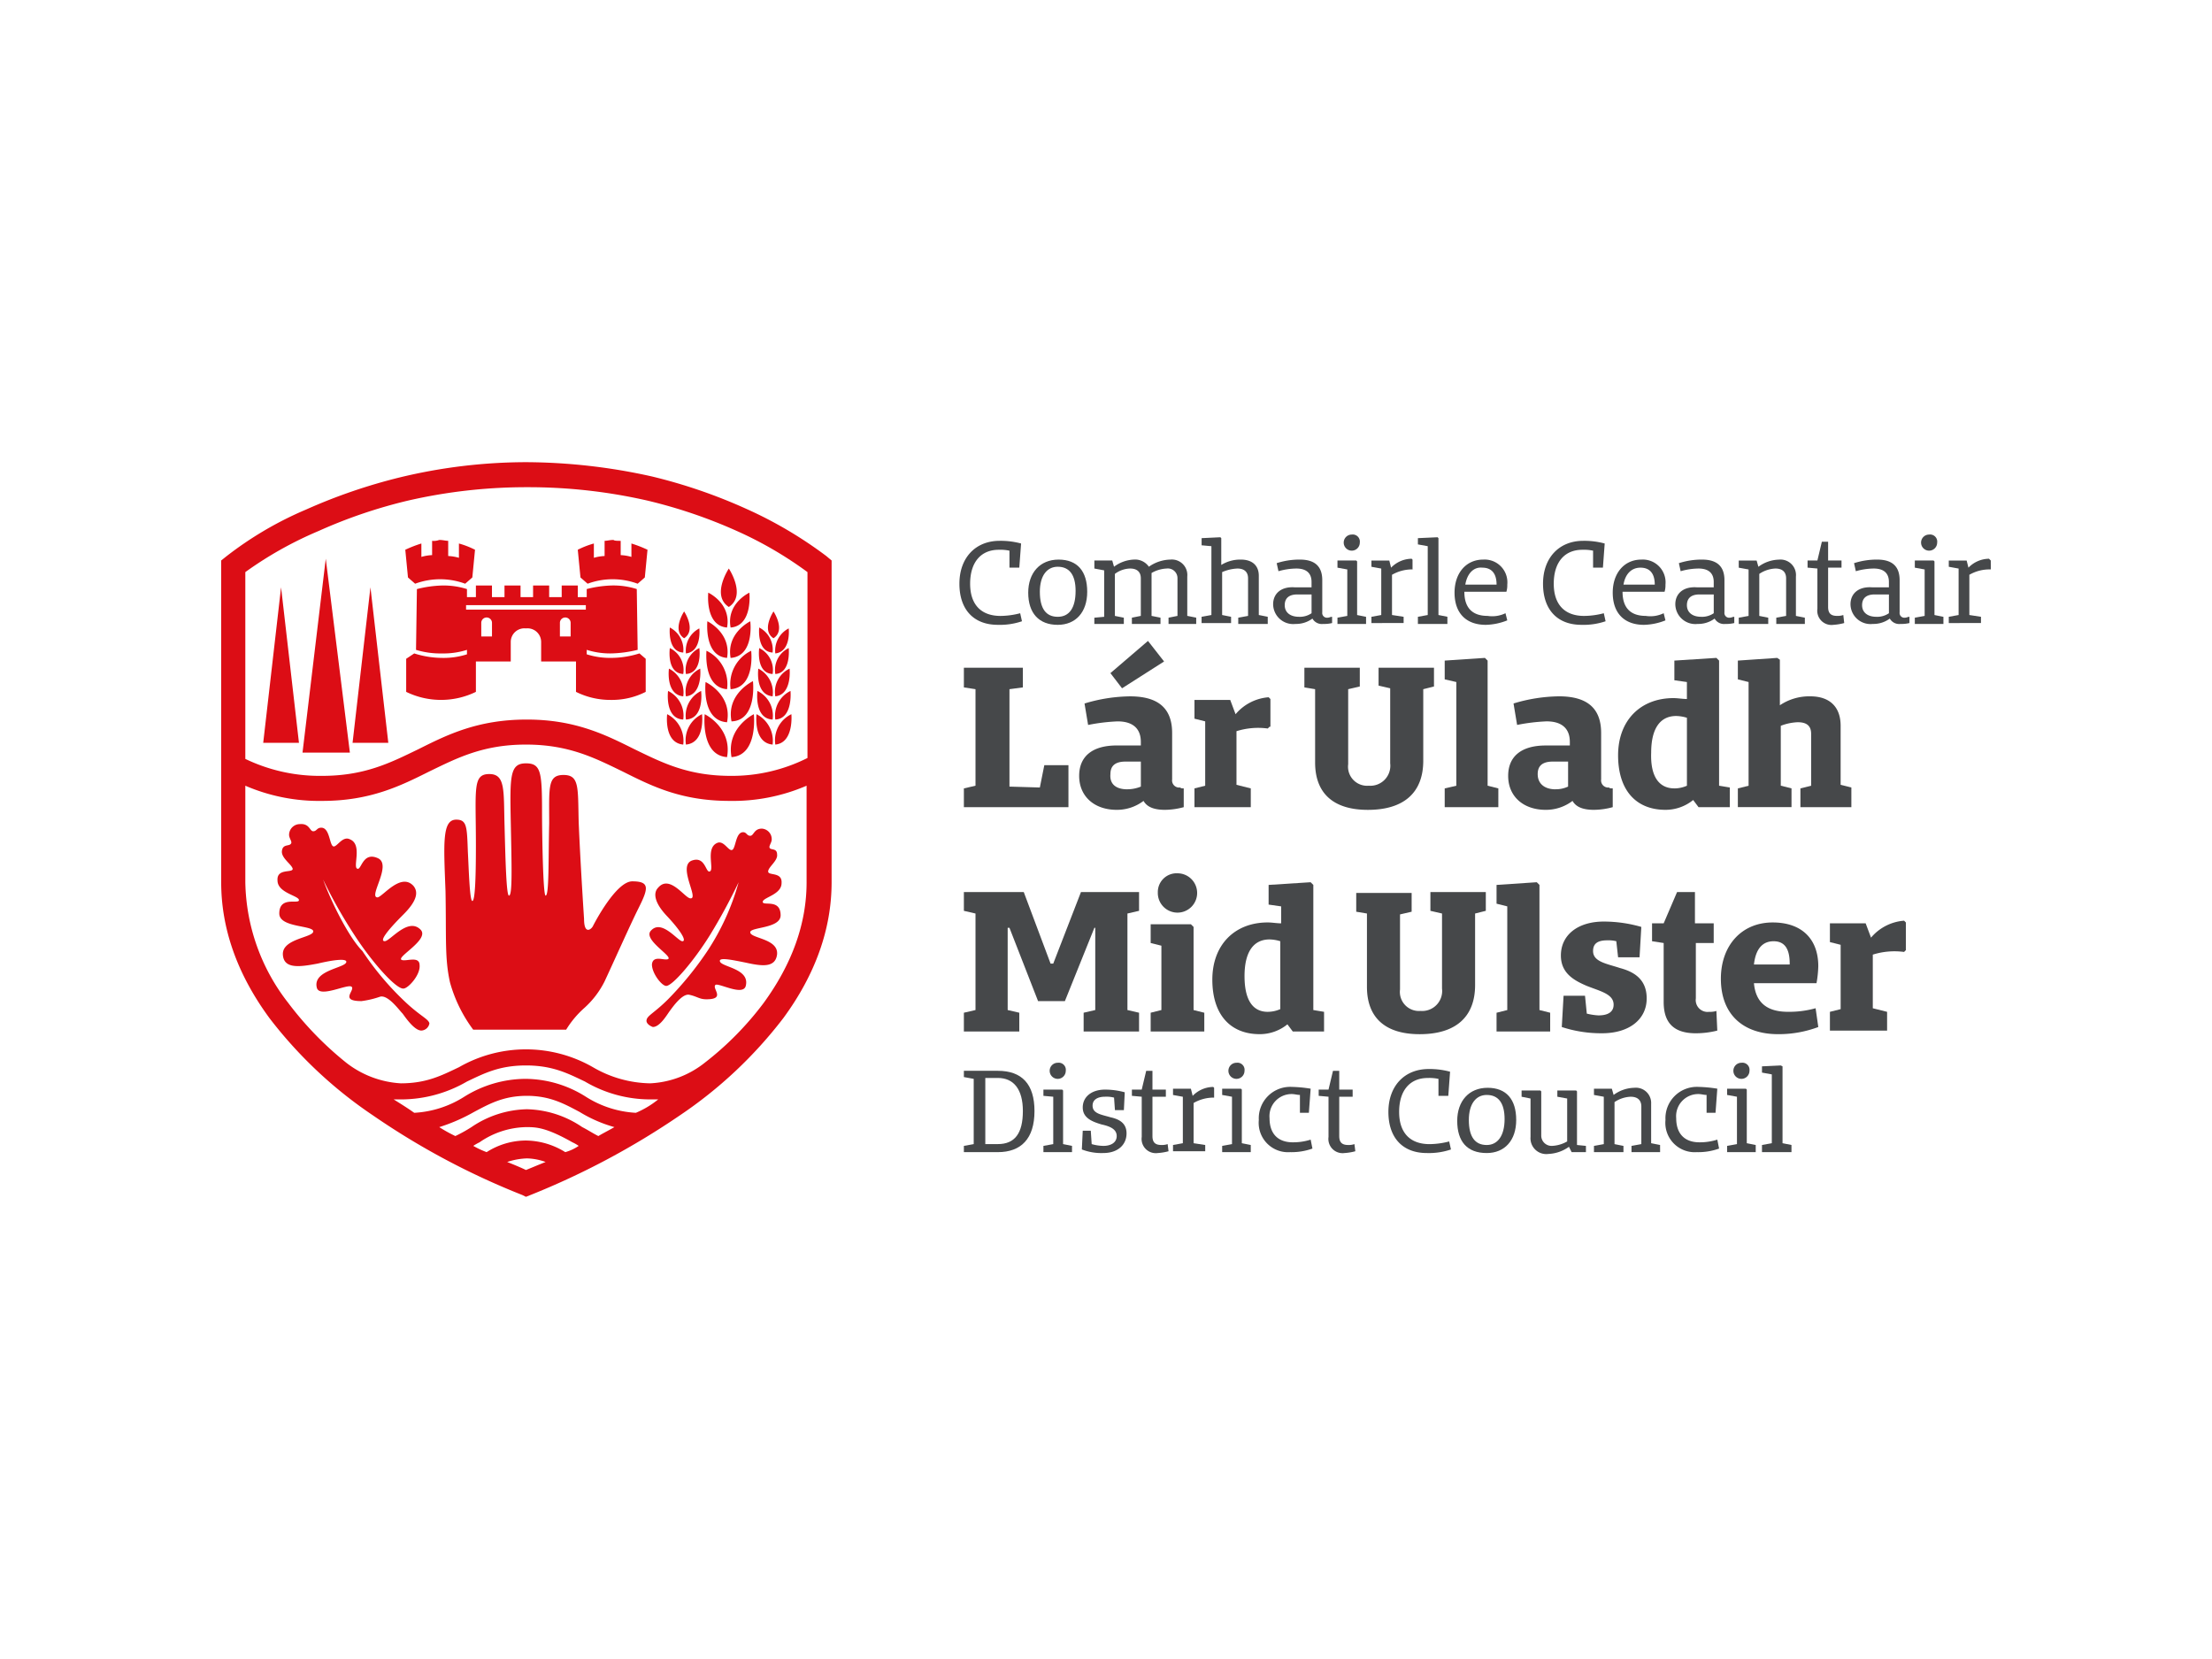 <?xml version="1.0" encoding="UTF-8" standalone="no"?>
<svg
   width="300"
   height="225"
   viewBox="0 0 300 225"
   version="1.1"
   id="svg50"
   sodipodi:docname="Mid Ulster council.svg"
   inkscape:version="1.4 (86a8ad7, 2024-10-11)"
   xmlns:inkscape="http://www.inkscape.org/namespaces/inkscape"
   xmlns:sodipodi="http://sodipodi.sourceforge.net/DTD/sodipodi-0.dtd"
   xmlns="http://www.w3.org/2000/svg"
   xmlns:svg="http://www.w3.org/2000/svg">
  <sodipodi:namedview
     id="namedview50"
     pagecolor="#ffffff"
     bordercolor="#000000"
     borderopacity="0.25"
     inkscape:showpageshadow="2"
     inkscape:pageopacity="0.0"
     inkscape:pagecheckerboard="0"
     inkscape:deskcolor="#d1d1d1"
     inkscape:zoom="1.8666667"
     inkscape:cx="-3.2142857"
     inkscape:cy="150.26786"
     inkscape:window-width="1920"
     inkscape:window-height="1009"
     inkscape:window-x="1912"
     inkscape:window-y="-8"
     inkscape:window-maximized="1"
     inkscape:current-layer="svg50" />
  <defs
     id="defs1">
    <style
       id="style1">.a{fill:#dc0d15;}.b{fill:#46484a;}</style>
  </defs>
  <rect
     style="fill:#ffffff;fill-opacity:1;stroke-width:2.063;stroke-linecap:square;stroke-miterlimit:8.2"
     id="rect1"
     width="300"
     height="225"
     x="0"
     y="0" />
  <g
     id="g51"
     transform="translate(29.998,62.682)">
    <path
       class="a"
       d="M 79.394,56.97 V 43.879 A 25.25,25.25 0 0 1 68.97,45.94 c -6.667,0 -10.667,-2.061 -14.545,-4 -3.758,-1.819 -7.273,-3.64 -13.092,-3.64 -5.819,0 -9.333,1.821 -13.091,3.64 -3.879,1.939 -8,4 -14.545,4 A 25.25,25.25 0 0 1 3.273,43.879 V 56.97 a 27.288,27.288 0 0 0 5.818,16.364 45.384,45.384 0 0 0 7.879,8.121 13.256,13.256 0 0 0 7.394,2.788 c 3.515,0 5.576,-1.091 7.879,-2.182 a 18.258,18.258 0 0 1 18.182,0 15.863,15.863 0 0 0 7.758,2.182 12.875,12.875 0 0 0 7.394,-2.788 42.311,42.311 0 0 0 8,-8.121 q 5.818,-8 5.818,-16.364 M 59.273,86.424 H 58.182 A 17.456,17.456 0 0 1 49.333,84 c -2.3,-1.091 -4.364,-2.182 -8,-2.182 -3.636,0 -5.7,1.091 -8,2.182 a 17.83,17.83 0 0 1 -8.848,2.424 h -1.091 c 0.97,0.606 1.939,1.212 2.788,1.818 a 14.061,14.061 0 0 0 6.788,-2.182 15.807,15.807 0 0 1 8.242,-2.424 15.454,15.454 0 0 1 8.242,2.424 14.061,14.061 0 0 0 6.788,2.182 12.575,12.575 0 0 0 3.03,-1.818 m -5.939,3.758 a 18.6,18.6 0 0 1 -4.727,-2.061 c -2.061,-1.091 -4,-2.182 -7.152,-2.182 -3.152,0 -5.091,1.091 -7.152,2.182 a 24.158,24.158 0 0 1 -4.727,2.061 19.611,19.611 0 0 0 2.182,1.212 19.61,19.61 0 0 0 2.182,-1.212 13.837,13.837 0 0 1 7.515,-2.424 13.837,13.837 0 0 1 7.515,2.424 c 0.727,0.364 1.455,0.848 2.182,1.212 0.606,-0.364 1.333,-0.727 2.182,-1.212 m -4.848,2.545 a 5.27,5.27 0 0 0 -0.848,-0.485 c -3.636,-2.061 -4.97,-2.061 -6.3,-2.061 a 11.484,11.484 0 0 0 -6.3,2.061 6.952,6.952 0 0 0 -0.848,0.485 A 12.231,12.231 0 0 0 36,93.576 9.921,9.921 0 0 1 41.333,92 a 10.263,10.263 0 0 1 5.333,1.576 6.14,6.14 0 0 0 1.818,-0.848 M 44,94.909 a 7.923,7.923 0 0 0 -2.545,-0.485 9.455,9.455 0 0 0 -2.667,0.485 Q 40.606,95.636 41.333,96 C 41.939,95.758 42.788,95.394 44,94.909 m -40.727,-80 v 25.334 a 23.272,23.272 0 0 0 10.424,2.3 c 5.818,0 9.333,-1.818 13.091,-3.636 3.879,-1.939 8,-4 14.667,-4 6.545,0 10.667,2.061 14.545,4 3.758,1.818 7.273,3.636 13.091,3.636 A 22.8,22.8 0 0 0 79.515,40.119 V 14.909 A 51.679,51.679 0 0 0 69.939,9.333 67.967,67.967 0 0 0 57.818,5.212 72.528,72.528 0 0 0 41.576,3.394 71.741,71.741 0 0 0 25.333,5.212 67.967,67.967 0 0 0 13.212,9.333 50.64,50.64 0 0 0 3.273,14.909 M 82.788,13.333 V 56.97 c 0,6.3 -2.182,12.485 -6.545,18.424 A 59.379,59.379 0 0 1 62.182,88.606 105.229,105.229 0 0 1 41.939,99.394 l -0.606,0.242 -0.485,-0.242 A 101.242,101.242 0 0 1 20.606,88.606 59.379,59.379 0 0 1 6.545,75.394 C 2.182,69.455 0,63.273 0,56.97 V 13.333 L 0.606,12.848 A 48.2,48.2 0 0 1 11.515,6.424 75.023,75.023 0 0 1 24.242,2.061 73.275,73.275 0 0 1 41.333,0 79.414,79.414 0 0 1 58.424,1.939 71.54,71.54 0 0 1 71.152,6.3 56.554,56.554 0 0 1 82.061,12.724 Z M 77.333,34.182 A 3.91,3.91 0 0 0 75.152,38.3 c 2.545,-0.242 2.182,-4.121 2.182,-4.121 m -0.121,-3.152 a 3.725,3.725 0 0 0 -2.061,3.879 c 2.424,-0.121 2.061,-3.879 2.061,-3.879 M 77.091,28 a 3.485,3.485 0 0 0 -1.939,3.758 C 77.452,31.516 77.091,28 77.091,28 M 76.97,25.212 a 3.3,3.3 0 0 0 -1.818,3.515 c 2.182,-0.121 1.818,-3.515 1.818,-3.515 m 0,-2.667 a 3.386,3.386 0 0 0 -1.818,3.394 c 2.182,-0.242 1.818,-3.394 1.818,-3.394 M 74.788,38.3 a 4.054,4.054 0 0 0 -2.182,-4.121 c 0,0 -0.485,3.879 2.182,4.121 m 0,-3.394 a 3.725,3.725 0 0 0 -2.061,-3.879 c 0,0 -0.485,3.758 2.061,3.879 m 0,-3.152 A 3.622,3.622 0 0 0 72.848,28 c 0,0 -0.485,3.515 1.939,3.758 m 0,-3.03 a 3.3,3.3 0 0 0 -1.818,-3.515 c 0,0 -0.485,3.394 1.818,3.515 m 0,-2.909 a 3.386,3.386 0 0 0 -1.818,-3.394 c 0,0 -0.364,3.273 1.818,3.394 m 0.121,-1.939 c 1.7,-1.091 0,-3.636 0,-3.636 0,0 -1.7,2.545 0,3.636 m -9.7,10.3 A 3.91,3.91 0 0 0 63.03,38.3 c 2.667,-0.242 2.182,-4.121 2.182,-4.121 m -0.121,-3.152 a 3.725,3.725 0 0 0 -2.061,3.879 c 2.545,-0.121 2.061,-3.879 2.061,-3.879 M 64.97,28 a 3.485,3.485 0 0 0 -1.939,3.758 C 65.333,31.515 64.97,28 64.97,28 m -0.121,-2.788 a 3.3,3.3 0 0 0 -1.818,3.515 c 2.3,-0.121 1.818,-3.515 1.818,-3.515 m 0,-2.667 a 3.386,3.386 0 0 0 -1.818,3.394 c 2.182,-0.242 1.818,-3.394 1.818,-3.394 M 62.667,38.3 a 4.054,4.054 0 0 0 -2.182,-4.121 c 0,0 -0.485,3.882 2.182,4.121 m 0,-3.394 a 3.725,3.725 0 0 0 -2.061,-3.879 c 0,0 -0.485,3.758 2.061,3.879 m 0,-3.152 A 3.622,3.622 0 0 0 60.727,28 c 0,0 -0.485,3.515 1.939,3.758 m 0,-3.03 a 3.3,3.3 0 0 0 -1.818,-3.515 c 0,0 -0.485,3.394 1.818,3.515 m 0,-2.909 a 3.386,3.386 0 0 0 -1.818,-3.394 c 0,0 -0.364,3.273 1.818,3.394 m 0.121,-1.939 c 1.7,-1.091 0,-3.636 0,-3.636 0,0 -1.7,2.545 0,3.636 m 9.455,10.3 c 0,0 -3.757,1.82 -3.03,5.82 3.636,-0.242 3.03,-5.818 3.03,-5.818 M 72.121,29.7 c 0,0 -3.636,1.7 -2.909,5.455 3.515,-0.121 2.909,-5.455 2.909,-5.455 m -0.242,-4.121 a 5.009,5.009 0 0 0 -2.788,5.212 c 3.394,-0.242 2.788,-5.212 2.788,-5.212 m -0.121,-4 c 0,0 -3.273,1.576 -2.667,4.97 3.273,-0.242 2.667,-4.97 2.667,-4.97 M 71.636,17.7 c 0,0 -3.152,1.455 -2.545,4.727 3.03,-0.242 2.545,-4.727 2.545,-4.727 M 68.606,40 c 0.727,-4 -3.03,-5.818 -3.03,-5.818 0,0 -0.606,5.576 3.03,5.818 m 0,-4.727 c 0.727,-3.758 -2.909,-5.455 -2.909,-5.455 0,0 -0.606,5.212 2.909,5.455 m 0,-4.485 a 5.009,5.009 0 0 0 -2.788,-5.212 c 0,0 -0.485,4.97 2.788,5.212 m 0,-4.242 c 0.606,-3.394 -2.667,-4.97 -2.667,-4.97 0,0 -0.485,4.727 2.667,4.97 m 0,-4.121 c 0.606,-3.273 -2.545,-4.727 -2.545,-4.727 0,0 -0.485,4.485 2.545,4.727 m 0.242,-2.788 c 2.424,-1.576 0,-5.212 0,-5.212 0,0 -2.424,3.636 0,5.212 M 65.939,66.3 a 45.015,45.015 0 0 1 -5.333,6.545 c -1.818,1.818 -2.788,2.182 -2.909,2.788 -0.121,0.485 0.485,0.848 0.848,0.97 0.97,0 1.939,-1.7 2.3,-2.182 0.361,-0.482 1.7,-2.424 2.667,-2.182 1.091,0.242 1.333,0.606 2.3,0.606 2.667,0 0.727,-1.455 1.212,-1.939 0.364,-0.364 3.758,1.576 4.121,0.121 0.606,-2.424 -3.515,-2.545 -3.515,-3.394 0,-0.485 1.7,-0.121 3.515,0.242 2.182,0.485 4,0.727 4.242,-1.091 0.242,-2.182 -3.636,-2.182 -3.636,-3.03 0,-0.727 4.121,-0.485 4.121,-2.3 0,-2.3 -2.424,-1.212 -2.424,-1.818 0,-0.606 2.552,-0.969 2.552,-2.545 0.121,-1.576 -1.818,-0.97 -1.818,-1.576 0,-0.606 1.333,-1.455 1.212,-2.3 0,-0.848 -0.727,-0.606 -0.97,-0.848 -0.243,-0.242 0.242,-0.727 0.242,-1.212 A 1.429,1.429 0 0 0 73.333,49.7 c -1.091,0 -1.091,0.97 -1.576,0.97 -0.485,0 -0.485,-0.485 -0.97,-0.485 -1.091,0 -0.97,2.424 -1.576,2.424 -0.485,0 -1.091,-1.333 -1.939,-0.97 -1.7,0.727 -0.242,3.879 -1.091,3.879 -0.485,0 -0.606,-2.182 -2.424,-1.455 -1.818,0.848 1.091,5.212 -0.121,5.091 -0.727,0 -2.788,-3.273 -4.364,-1.455 -0.727,0.727 -0.485,2.061 1.091,3.758 2.061,2.182 2.788,3.515 2.182,3.515 -0.606,0 -2.788,-3.03 -4.242,-1.455 -1.212,1.212 3.03,3.515 2.3,3.879 -0.485,0.242 -2.061,-0.606 -2.182,0.727 0,1.212 1.333,2.909 1.939,2.909 0.848,0 3.758,-3.394 5.939,-6.909 A 78.019,78.019 0 0 0 70.178,56.971 32.827,32.827 0 0 1 65.939,66.3 M 13.818,56.6 a 65.816,65.816 0 0 0 4.242,7.515 c 2.424,3.758 5.7,7.394 6.667,7.273 0.606,0 2.3,-1.818 2.182,-3.152 0,-1.333 -1.818,-0.485 -2.424,-0.727 -0.848,-0.364 3.879,-2.788 2.545,-4.121 -1.7,-1.7 -4.121,1.576 -4.848,1.576 -0.727,0 0.242,-1.333 2.545,-3.636 1.818,-1.818 2.061,-3.03 1.333,-3.879 -1.7,-1.818 -4.121,1.455 -4.848,1.576 -1.333,0 2.061,-4.485 0,-5.333 -1.939,-0.848 -2.182,1.455 -2.667,1.455 -0.848,0 0.727,-3.273 -1.091,-4 -0.97,-0.485 -1.7,0.97 -2.182,0.97 -0.606,0 -0.485,-2.545 -1.7,-2.545 -0.606,0 -0.606,0.485 -1.091,0.485 -0.485,0 -0.485,-1.091 -1.818,-0.97 a 1.467,1.467 0 0 0 -1.455,1.455 c 0,0.485 0.485,0.97 0.242,1.212 -0.242,0.364 -1.091,0 -1.212,0.97 -0.121,0.97 1.338,1.822 1.462,2.428 0,0.606 -2.182,-0.121 -2.061,1.576 0,1.7 2.909,2.061 2.909,2.667 0,0.606 -2.667,-0.606 -2.667,1.818 0,1.939 4.606,1.576 4.606,2.424 0,0.848 -4.242,0.97 -4.121,3.152 0.121,1.939 2.182,1.7 4.727,1.212 2.061,-0.485 3.879,-0.727 3.879,-0.242 0,0.848 -4.606,1.091 -4,3.515 0.364,1.455 4.242,-0.606 4.727,-0.121 0.485,0.485 -1.699,1.938 1.331,1.938 a 12.647,12.647 0 0 0 2.545,-0.606 c 1.091,-0.242 2.545,1.818 3.03,2.3 0.364,0.485 1.576,2.3 2.545,2.3 a 1.165,1.165 0 0 0 1.091,-0.97 C 28.12,75.509 27.029,75.145 24.968,73.206 A 39.1,39.1 0 0 1 19.152,66.3 C 17.334,64.482 14.91,59.633 13.819,56.6 M 33.212,20 V 19.394 H 49.455 V 20 Z m 14.182,3.636 h -1.455 v -1.818 a 0.728,0.728 0 1 1 1.455,0 z m -10.667,0 h -1.454 v -1.818 a 0.728,0.728 0 1 1 1.455,0 z m 20,2.3 a 12.834,12.834 0 0 1 -3.758,0.606 10.458,10.458 0 0 1 -3.394,-0.485 v -0.606 a 10.457,10.457 0 0 0 3.394,0.485 16.392,16.392 0 0 0 3.515,-0.485 l -0.121,-8.242 a 10.458,10.458 0 0 0 -3.394,-0.485 15.28,15.28 0 0 0 -3.394,0.485 V 18.3 H 48.364 V 16.727 H 46.182 V 18.3 h -1.7 V 16.727 H 42.3 V 18.3 H 40.6 V 16.727 H 38.424 V 18.3 h -1.7 V 16.727 H 34.545 V 18.3 h -1.212 v -1.088 a 10.458,10.458 0 0 0 -3.394,-0.485 15.28,15.28 0 0 0 -3.394,0.485 l -0.121,8.242 a 11.207,11.207 0 0 0 3.515,0.485 10.457,10.457 0 0 0 3.394,-0.485 v 0.606 a 10.458,10.458 0 0 1 -3.394,0.485 12.834,12.834 0 0 1 -3.758,-0.606 l -1.091,0.727 v 4.485 a 10.788,10.788 0 0 0 9.455,0 V 27.03 h 4.727 v -2.666 a 1.849,1.849 0 0 1 2.061,-1.818 1.849,1.849 0 0 1 2.061,1.818 v 2.666 h 4.727 v 4.121 a 10.422,10.422 0 0 0 4.727,1.091 10.066,10.066 0 0 0 4.727,-1.091 V 26.667 Z M 54.182,10.667 v 1.939 a 6.084,6.084 0 0 1 1.455,0.242 V 11.03 a 16.188,16.188 0 0 1 2.182,0.848 l -0.364,3.758 -0.97,0.848 a 9.806,9.806 0 0 0 -6.788,0 l -0.97,-0.848 -0.364,-3.758 a 11.666,11.666 0 0 1 2.182,-0.848 v 1.94 A 6.084,6.084 0 0 1 52,12.727 v -2.06 c 0.364,0 0.727,-0.121 1.212,-0.121 0.121,0.121 0.485,0.121 0.97,0.121 m -25.576,0 v 1.939 a 6.084,6.084 0 0 0 -1.455,0.242 V 11.03 a 16.188,16.188 0 0 0 -2.182,0.848 l 0.364,3.758 0.97,0.848 a 9.806,9.806 0 0 1 6.788,0 l 0.97,-0.848 0.364,-3.758 A 11.666,11.666 0 0 0 32.243,11.03 v 1.94 a 6.084,6.084 0 0 0 -1.455,-0.242 v -2.061 c -0.364,0 -0.727,-0.121 -1.212,-0.121 a 2.084,2.084 0 0 1 -0.97,0.121 m -14.424,2.424 -3.152,26.3 h 6.424 z m 6.061,3.879 -2.425,21.091 h 4.848 z M 8.122,16.97 5.7,38.061 h 4.848 z m 42.3,45.94 c 0.242,-0.485 3.152,-6.061 5.333,-6.061 2.424,0 2.182,0.97 0.848,3.636 -1.091,2.182 -3.03,6.545 -4.606,9.939 a 12.171,12.171 0 0 1 -2.788,3.636 12.939,12.939 0 0 0 -2.424,2.909 H 34.182 A 19.309,19.309 0 0 1 31.03,70.545 c -0.727,-3.273 -0.485,-5.939 -0.606,-12.364 -0.242,-6.424 -0.485,-9.7 1.455,-9.7 1.455,0 1.455,0.97 1.576,4.364 0.121,2.182 0.242,6.667 0.606,6.667 0.364,0 0.485,-3.03 0.485,-7.515 0,-7.636 -0.485,-9.7 1.818,-9.7 2.182,0 1.939,2.182 2.061,6.788 0.122,4.606 0.242,9.7 0.606,9.7 0.485,0 0.364,-4 0.242,-10.061 -0.121,-6.182 -0.121,-7.879 2.061,-7.879 2.061,0 2.182,1.212 2.182,6.788 0,2.3 0.121,11.152 0.485,11.152 0.485,0 0.364,-4.97 0.485,-9.818 0,-4.848 -0.242,-6.545 1.939,-6.545 2.181,0 1.939,1.7 2.061,6.424 0.242,5.818 0.727,13.091 0.727,13.091 0,2.182 0.97,1.455 1.212,0.97"
       id="path1" />
    <g
       transform="translate(100.121,9.818)"
       id="g50">
      <path
         class="b"
         d="m 91.085,19.709 a 9.289,9.289 0 0 1 -3.273,0.485 c -3.273,0 -5.212,-2.061 -5.212,-5.576 0,-3.515 2.182,-5.818 5.455,-5.818 a 10.607,10.607 0 0 1 2.909,0.364 l -0.242,3.273 h -1.334 v -2.3 a 5.9,5.9 0 0 0 -1.455,-0.121 c -2.424,0 -3.879,1.7 -3.879,4.606 0,2.788 1.455,4.364 4.121,4.364 a 10.81,10.81 0 0 0 2.667,-0.364 z"
         transform="translate(-82.6,-7.952)"
         id="path2" />
      <path
         class="b"
         d="m 90.3,15.385 c 0,-2.667 1.576,-4.485 4.121,-4.485 2.545,0 3.879,1.576 3.879,4.364 0,2.788 -1.576,4.485 -4,4.485 -2.545,0 -4,-1.576 -4,-4.364 m 6.424,-0.242 c 0,-2.182 -0.848,-3.273 -2.424,-3.273 -1.455,0 -2.424,1.212 -2.424,3.394 0,2.3 0.848,3.394 2.424,3.394 1.576,0 2.424,-1.212 2.424,-3.515"
         transform="translate(-80.967,-7.506)"
         id="path3" />
      <path
         class="b"
         d="m 111.518,19.627 h -3.758 v -0.848 l 1.212,-0.242 v -5.092 a 1.307,1.307 0 0 0 -1.455,-1.333 4.468,4.468 0 0 0 -2.061,0.606 v 5.818 l 1.212,0.242 v 0.848 h -3.879 V 18.778 L 104,18.536 v -5.091 c 0,-0.848 -0.485,-1.333 -1.455,-1.333 a 3.557,3.557 0 0 0 -2.061,0.727 v 5.7 l 1.212,0.242 v 0.848 h -4 v -0.848 l 1.333,-0.121 v -6.3 L 97.7,12.112 v -1.091 h 2.424 l 0.242,0.848 a 4.805,4.805 0 0 1 2.667,-0.97 2.278,2.278 0 0 1 2.061,0.97 5.224,5.224 0 0 1 2.906,-0.969 2.1,2.1 0 0 1 2.3,2.3 v 5.333 l 1.212,0.242 v 0.848 z"
         transform="translate(-79.397,-7.506)"
         id="path4" />
      <path
         class="b"
         d="m 118.67,20.158 h -4 V 19.31 L 116,19.067 v -5.091 c 0,-0.848 -0.485,-1.333 -1.455,-1.333 a 5.71,5.71 0 0 0 -2.061,0.485 v 5.818 l 1.212,0.242 v 0.848 h -4 v -0.848 l 1.333,-0.242 V 9.612 L 109.7,9.491 v -0.97 l 2.545,-0.121 0.121,0.121 v 3.636 a 4.887,4.887 0 0 1 2.667,-0.727 c 1.576,0 2.424,0.848 2.424,2.182 v 5.333 l 1.212,0.242 z"
         transform="translate(-76.852,-8.036)"
         id="path5" />
      <path
         class="b"
         d="m 125.7,18.658 v 0.848 a 4.547,4.547 0 0 1 -1.212,0.121 1.466,1.466 0 0 1 -1.455,-0.727 3.73,3.73 0 0 1 -2.3,0.727 2.72,2.72 0 0 1 -3.03,-2.667 c 0,-1.455 1.091,-2.424 2.909,-2.3 h 2.3 v -0.73 c 0,-1.212 -0.727,-1.818 -2.061,-1.818 a 9.054,9.054 0 0 0 -2.424,0.364 l -0.242,-1.091 a 9.986,9.986 0 0 1 3.152,-0.485 c 1.939,0 3.03,0.848 3.03,2.788 v 4.364 a 0.643,0.643 0 0 0 0.727,0.727 c 0.242,0 0.364,-0.121 0.606,-0.121 m -4.485,0 a 2.783,2.783 0 0 0 1.7,-0.485 v -2.546 h -1.939 c -1.091,0 -1.7,0.485 -1.7,1.455 0,0.97 0.727,1.576 1.939,1.576"
         transform="translate(-75.155,-7.506)"
         id="path6" />
      <path
         class="b"
         d="m 128.9,20.221 h -4 v -0.848 l 1.333,-0.242 v -6.3 L 124.9,12.589 v -0.97 h 2.545 l 0.121,0.121 v 7.273 l 1.212,0.242 v 0.97 z m -3.152,-11.03 a 1.086,1.086 0 0 1 1.091,-1.091 0.964,0.964 0 0 1 1.091,1.091 1.091,1.091 0 1 1 -2.182,0"
         transform="translate(-73.627,-8.1)"
         id="path7" />
      <path
         class="b"
         d="m 134.4,12.255 v 0 a 5.453,5.453 0 0 0 -2.909,0.727 v 5.455 l 1.576,0.242 v 0.848 H 128.7 v -0.848 l 1.333,-0.242 v -6.3 L 128.7,11.895 v -0.848 h 2.424 l 0.242,0.97 a 3.946,3.946 0 0 1 2.788,-1.212 l 0.121,0.121 v 1.333 z"
         transform="translate(-72.821,-7.527)"
         id="path8" />
      <path
         class="b"
         d="m 137.9,20.158 h -4 v -0.97 l 1.333,-0.242 V 9.612 L 133.9,9.37 V 8.521 l 2.667,-0.121 0.121,0.121 v 10.424 l 1.212,0.242 z"
         transform="translate(-71.718,-8.036)"
         id="path9" />
      <path
         class="b"
         d="m 144.909,18.173 0.242,0.97 a 8.332,8.332 0 0 1 -2.909,0.606 c -2.667,0 -4.242,-1.576 -4.242,-4.364 0,-2.667 1.576,-4.485 3.879,-4.485 a 3.089,3.089 0 0 1 3.273,3.394 3.013,3.013 0 0 1 -0.121,0.97 h -5.7 c 0,2.182 1.091,3.273 3.152,3.273 a 4.119,4.119 0 0 0 2.424,-0.364 m -5.455,-3.879 h 4.248 c 0,-1.576 -0.727,-2.3 -1.939,-2.3 -1.212,-0.121 -2.061,0.848 -2.3,2.3"
         transform="translate(-70.848,-7.506)"
         id="path10" />
      <path
         class="b"
         d="m 156.385,19.709 a 9.289,9.289 0 0 1 -3.273,0.485 c -3.273,0 -5.212,-2.061 -5.212,-5.576 0,-3.515 2.182,-5.818 5.455,-5.818 a 10.607,10.607 0 0 1 2.909,0.364 l -0.242,3.273 h -1.333 v -2.3 a 5.9,5.9 0 0 0 -1.455,-0.121 c -2.424,0 -3.879,1.7 -3.879,4.606 0,2.788 1.455,4.364 4.121,4.364 a 10.81,10.81 0 0 0 2.667,-0.364 z"
         transform="translate(-68.748,-7.952)"
         id="path11" />
      <path
         class="b"
         d="m 162.609,18.173 0.242,0.97 a 8.332,8.332 0 0 1 -2.909,0.606 c -2.667,0 -4.242,-1.576 -4.242,-4.364 0,-2.667 1.576,-4.485 3.879,-4.485 a 3.089,3.089 0 0 1 3.273,3.394 3.012,3.012 0 0 1 -0.121,0.97 h -5.7 c 0,2.182 1.091,3.273 3.152,3.273 a 4.119,4.119 0 0 0 2.424,-0.364 m -5.455,-3.879 h 4.248 c 0,-1.576 -0.727,-2.3 -1.939,-2.3 -1.212,0 -2.061,0.848 -2.3,2.3"
         transform="translate(-67.094,-7.506)"
         id="path12" />
      <path
         class="b"
         d="m 170.7,18.658 v 0.848 a 4.547,4.547 0 0 1 -1.212,0.121 1.466,1.466 0 0 1 -1.455,-0.727 3.73,3.73 0 0 1 -2.3,0.727 2.72,2.72 0 0 1 -3.03,-2.667 c 0,-1.455 1.091,-2.424 2.909,-2.3 h 2.3 v -0.73 c 0,-1.212 -0.727,-1.818 -2.061,-1.818 a 9.054,9.054 0 0 0 -2.424,0.364 l -0.242,-1.091 a 9.987,9.987 0 0 1 3.152,-0.485 c 1.939,0 3.03,0.848 3.03,2.788 v 4.364 a 0.643,0.643 0 0 0 0.727,0.727 c 0.242,0 0.364,-0.121 0.606,-0.121 m -4.485,0 a 2.783,2.783 0 0 0 1.7,-0.485 v -2.546 h -1.939 c -1.091,0 -1.7,0.485 -1.7,1.455 0,0.97 0.727,1.576 1.939,1.576"
         transform="translate(-65.609,-7.506)"
         id="path13" />
      <path
         class="b"
         d="m 178.891,19.627 h -4 v -0.848 l 1.333,-0.242 v -5.092 c 0,-0.848 -0.485,-1.333 -1.455,-1.333 a 4.23,4.23 0 0 0 -2.182,0.727 v 5.7 l 1.212,0.242 v 0.848 h -4 v -0.848 l 1.333,-0.242 v -6.3 l -1.333,-0.242 v -0.97 h 2.424 l 0.242,0.848 a 4.856,4.856 0 0 1 2.788,-0.97 2.1,2.1 0 0 1 2.3,2.3 v 5.333 l 1.212,0.242 v 0.848 z"
         transform="translate(-64.103,-7.506)"
         id="path14" />
      <path
         class="b"
         d="m 182.47,19.93 a 7.257,7.257 0 0 1 -1.455,0.242 1.928,1.928 0 0 1 -2.182,-2.182 V 12.536 L 177.5,12.415 v -0.97 h 1.333 L 179.439,8.9 h 0.848 v 2.545 h 1.818 v 0.97 h -1.818 v 5.333 c 0,0.848 0.364,1.212 1.212,1.212 a 2.366,2.366 0 0 0 0.848,-0.121 z"
         transform="translate(-62.47,-7.93)"
         id="path15" />
      <path
         class="b"
         d="m 190.3,18.658 v 0.848 a 4.547,4.547 0 0 1 -1.212,0.121 1.466,1.466 0 0 1 -1.455,-0.727 3.73,3.73 0 0 1 -2.3,0.727 2.72,2.72 0 0 1 -3.03,-2.667 c 0,-1.455 1.091,-2.424 2.909,-2.3 h 2.3 v -0.73 c 0,-1.212 -0.727,-1.818 -2.061,-1.818 a 9.053,9.053 0 0 0 -2.424,0.364 l -0.242,-1.091 a 9.987,9.987 0 0 1 3.152,-0.485 c 1.939,0 3.03,0.848 3.03,2.788 v 4.364 a 0.643,0.643 0 0 0 0.727,0.727 c 0.242,0 0.364,-0.121 0.606,-0.121 m -4.485,0 a 2.783,2.783 0 0 0 1.7,-0.485 v -2.546 h -1.939 c -1.091,0 -1.7,0.485 -1.7,1.455 0,0.97 0.727,1.576 1.939,1.576"
         transform="translate(-61.451,-7.506)"
         id="path16" />
      <path
         class="b"
         d="m 193.5,20.221 h -4 v -0.848 l 1.333,-0.242 v -6.3 L 189.5,12.589 v -0.97 h 2.545 l 0.121,0.121 v 7.273 l 1.212,0.242 v 0.97 z m -3.152,-11.03 a 1.086,1.086 0 0 1 1.091,-1.091 0.964,0.964 0 0 1 1.091,1.091 1.091,1.091 0 1 1 -2.182,0"
         transform="translate(-59.924,-8.1)"
         id="path17" />
      <path
         class="b"
         d="m 199,12.255 v 0 a 5.453,5.453 0 0 0 -2.909,0.727 v 5.455 l 1.576,0.242 v 0.848 H 193.3 v -0.848 l 1.333,-0.242 v -6.3 L 193.3,11.895 v -0.848 h 2.424 l 0.242,0.97 a 3.946,3.946 0 0 1 2.788,-1.212 l 0.242,0.242 z"
         transform="translate(-59.118,-7.527)"
         id="path18" />
      <path
         class="b"
         d="m 87.706,68.1 c 3.273,0 4.97,1.818 4.97,5.455 0,3.758 -1.818,5.576 -4.97,5.576 H 83.1 v -0.848 l 1.333,-0.242 v -8.85 L 83.1,68.948 V 68.1 Z m 0,9.939 c 2.3,0 3.394,-1.455 3.394,-4.485 0,-2.909 -1.212,-4.485 -3.394,-4.485 h -1.7 v 8.97 z"
         transform="translate(-82.494,4.627)"
         id="path19" />
      <path
         class="b"
         d="m 96,79.321 h -4 v -0.848 l 1.333,-0.242 V 71.806 L 92,71.685 v -0.848 h 2.545 l 0.121,0.121 v 7.272 l 1.212,0.242 v 0.848 z m -3.152,-11.03 a 1.086,1.086 0 0 1 1.091,-1.091 0.964,0.964 0 0 1 1.091,1.091 1.091,1.091 0 1 1 -2.182,0"
         transform="translate(-80.606,4.437)"
         id="path20" />
      <path
         class="b"
         d="m 102.361,76.139 c 0,1.576 -1.212,2.667 -3.152,2.667 A 7.335,7.335 0 0 1 96.3,78.321 l 0.121,-2.545 h 1.091 l 0.121,1.818 a 6.142,6.142 0 0 0 1.576,0.242 c 1.091,0 1.818,-0.485 1.818,-1.333 0,-0.97 -0.97,-1.333 -2.061,-1.576 -1.212,-0.364 -2.545,-0.848 -2.545,-2.3 0,-1.452 1.212,-2.424 3.03,-2.424 a 10.1,10.1 0 0 1 2.667,0.364 v 0 L 102,72.988 h -1.212 l -0.121,-1.7 a 4.124,4.124 0 0 0 -1.212,-0.121 c -0.97,0 -1.7,0.364 -1.7,1.212 0,1.091 1.212,1.212 2.424,1.576 1.091,0.242 2.182,0.727 2.182,2.182"
         transform="translate(-79.694,5.073)"
         id="path21" />
      <path
         class="b"
         d="m 106.87,79.009 a 7.257,7.257 0 0 1 -1.455,0.242 1.928,1.928 0 0 1 -2.182,-2.182 V 71.615 L 101.9,71.494 v -0.848 h 1.333 l 0.606,-2.545 h 0.848 v 2.545 h 1.818 v 0.97 h -1.818 v 5.333 c 0,0.848 0.364,1.212 1.212,1.212 a 2.367,2.367 0 0 0 0.848,-0.121 z"
         transform="translate(-78.506,4.627)"
         id="path22" />
      <path
         class="b"
         d="m 112.2,71.355 v 0 a 5.453,5.453 0 0 0 -2.909,0.727 v 5.455 l 1.576,0.242 v 0.848 H 106.5 v -0.848 l 1.333,-0.242 v -6.3 L 106.5,70.995 v -0.848 h 2.424 l 0.242,0.97 a 3.946,3.946 0 0 1 2.788,-1.212 l 0.121,0.121 v 1.333 z"
         transform="translate(-77.53,5.009)"
         id="path23" />
      <path
         class="b"
         d="m 116,79.321 h -4 v -0.848 l 1.333,-0.242 V 71.806 L 112,71.564 v -0.848 h 2.545 l 0.121,0.121 v 7.273 l 1.212,0.242 v 0.97 z m -3.152,-11.03 a 1.086,1.086 0 0 1 1.091,-1.091 0.964,0.964 0 0 1 1.091,1.091 1.091,1.091 0 1 1 -2.182,0"
         transform="translate(-76.364,4.437)"
         id="path24" />
      <path
         class="b"
         d="m 123.373,78.264 a 8.369,8.369 0 0 1 -3.03,0.485 3.979,3.979 0 0 1 -4.242,-4.364 4.262,4.262 0 0 1 4.485,-4.485 18.084,18.084 0 0 1 2.545,0.242 l -0.242,3.273 h -1.212 v -2.424 c -0.364,0 -0.727,-0.121 -1.091,-0.121 a 3,3 0 0 0 -3.03,3.273 c 0,2.182 1.212,3.273 3.152,3.273 a 7.815,7.815 0 0 0 2.424,-0.364 z"
         transform="translate(-75.494,5.009)"
         id="path25" />
      <path
         class="b"
         d="m 127.77,79.009 a 7.257,7.257 0 0 1 -1.455,0.242 1.928,1.928 0 0 1 -2.182,-2.182 V 71.615 L 122.8,71.494 v -0.848 h 1.333 l 0.606,-2.545 h 0.848 v 2.545 h 1.818 v 0.97 h -1.818 v 5.333 c 0,0.848 0.364,1.212 1.212,1.212 a 2.367,2.367 0 0 0 0.848,-0.121 z"
         transform="translate(-74.073,4.627)"
         id="path26" />
      <path
         class="b"
         d="m 139.085,78.809 a 9.29,9.29 0 0 1 -3.273,0.485 c -3.273,0 -5.212,-2.061 -5.212,-5.576 0,-3.515 2.182,-5.818 5.455,-5.818 a 10.607,10.607 0 0 1 2.909,0.364 l -0.242,3.273 h -1.333 v -2.3 a 5.9,5.9 0 0 0 -1.455,-0.121 c -2.424,0 -3.879,1.7 -3.879,4.606 0,2.788 1.455,4.364 4.121,4.364 a 10.809,10.809 0 0 0 2.667,-0.364 z"
         transform="translate(-72.418,4.585)"
         id="path27" />
      <path
         class="b"
         d="m 138.3,74.485 c 0,-2.667 1.576,-4.485 4.121,-4.485 2.545,0 3.879,1.576 3.879,4.364 0,2.788 -1.576,4.485 -4,4.485 -2.667,0 -4,-1.576 -4,-4.364 m 6.424,-0.242 c 0,-2.182 -0.848,-3.273 -2.424,-3.273 -1.455,0 -2.424,1.212 -2.424,3.394 0,2.3 0.848,3.394 2.424,3.394 1.455,0 2.424,-1.212 2.424,-3.515"
         transform="translate(-70.785,5.031)"
         id="path28" />
      <path
         class="b"
         d="m 154.591,78.664 h -2.3 l -0.364,-0.727 a 5.127,5.127 0 0 1 -2.788,0.97 2.142,2.142 0 0 1 -2.424,-2.3 v -5.216 l -1.212,-0.242 V 70.3 h 2.545 l 0.121,0.121 v 5.939 a 1.4,1.4 0 0 0 1.455,1.455 4.468,4.468 0 0 0 2.061,-0.606 v -5.818 l -1.333,-0.242 V 70.3 h 2.545 l 0.121,0.121 v 7.273 l 1.212,0.121 v 0.848 z"
         transform="translate(-69.258,5.094)"
         id="path29" />
      <path
         class="b"
         d="m 162.57,78.727 h -3.879 v -0.848 l 1.333,-0.242 v -5.092 c 0,-0.848 -0.485,-1.333 -1.455,-1.333 a 4.23,4.23 0 0 0 -2.182,0.727 v 5.7 l 1.212,0.242 v 0.848 h -4 v -0.848 l 1.333,-0.242 V 71.212 L 153.6,70.97 v -0.848 h 2.424 l 0.242,0.848 a 4.856,4.856 0 0 1 2.788,-0.97 2.072,2.072 0 0 1 2.3,2.182 v 5.333 l 1.212,0.242 z"
         transform="translate(-67.539,5.031)"
         id="path30" />
      <path
         class="b"
         d="m 168.873,78.264 a 8.369,8.369 0 0 1 -3.03,0.485 3.98,3.98 0 0 1 -4.242,-4.364 4.262,4.262 0 0 1 4.485,-4.485 18.085,18.085 0 0 1 2.545,0.242 l -0.242,3.273 h -1.212 v -2.424 c -0.364,0 -0.727,-0.121 -1.091,-0.121 a 3,3 0 0 0 -3.03,3.273 c 0,2.182 1.212,3.273 3.152,3.273 a 7.816,7.816 0 0 0 2.424,-0.364 z"
         transform="translate(-65.842,5.009)"
         id="path31" />
      <path
         class="b"
         d="m 172.5,79.321 h -4 v -0.848 l 1.333,-0.242 V 71.806 L 168.5,71.564 v -0.848 h 2.545 l 0.121,0.121 v 7.273 l 1.212,0.242 v 0.97 z m -3.152,-11.03 a 1.086,1.086 0 0 1 1.091,-1.091 0.964,0.964 0 0 1 1.091,1.091 1.091,1.091 0 1 1 -2.182,0"
         transform="translate(-64.379,4.437)"
         id="path32" />
      <path
         class="b"
         d="m 176.4,79.258 h -4 v -0.97 l 1.333,-0.242 V 68.712 L 172.4,68.47 v -0.848 l 2.545,-0.121 0.242,0.121 v 10.423 l 1.212,0.242 z"
         transform="translate(-63.552,4.5)"
         id="path33" />
      <path
         class="b"
         d="m 105.282,64.1 1.576,0.364 v 2.545 H 99.342 V 64.464 L 100.918,64.1 V 52.948 H 100.8 l -4,9.939 H 93.161 L 89.282,52.948 H 89.04 V 64.1 l 1.576,0.364 v 2.545 H 83.1 V 64.464 L 84.676,64.1 V 51.009 L 83.1,50.645 V 48.1 h 8.121 l 3.636,9.7 h 0.364 l 3.758,-9.7 h 7.879 v 2.545 l -1.576,0.364 z"
         transform="translate(-82.494,0.385)"
         id="path34" />
      <path
         class="b"
         d="M 111.273,67.455 H 104 v -2.546 l 1.455,-0.364 V 55.818 L 104,55.455 v -2.546 h 5.455 l 0.364,0.364 v 11.273 l 1.455,0.364 z m -6.3,-18.788 a 2.545,2.545 0 0 1 2.663,-2.667 2.667,2.667 0 1 1 -2.667,2.667"
         transform="translate(-78.061,-0.06)"
         id="path35" />
      <path
         class="b"
         d="m 125.93,67.242 h -4.121 l -0.727,-0.97 a 5.924,5.924 0 0 1 -3.758,1.333 c -4,0 -6.424,-2.667 -6.424,-7.394 0,-4.727 3.03,-7.758 7.515,-7.758 0.606,0 1.212,0.121 1.818,0.121 v -2.3 l -1.7,-0.242 v -2.668 l 5.7,-0.364 0.364,0.364 v 16.97 l 1.455,0.242 v 2.667 z m -7.515,-2.667 a 4.278,4.278 0 0 0 1.7,-0.364 V 55 a 5.209,5.209 0 0 0 -1.455,-0.242 c -2.182,0 -3.394,1.7 -3.394,4.97 0,3.394 1.212,4.849 3.152,4.849"
         transform="translate(-76.597,0.152)"
         id="path36" />
      <path
         class="b"
         d="m 143.121,51.009 v 9.7 c 0,4.364 -2.667,6.667 -7.515,6.667 -4.606,0 -7.152,-2.182 -7.152,-6.424 V 51.009 L 127,50.767 v -2.546 h 7.515 v 2.545 l -1.576,0.364 v 10.182 a 2.587,2.587 0 0 0 2.788,2.909 2.713,2.713 0 0 0 2.909,-3.03 V 51.009 L 137.06,50.645 V 48.1 h 7.515 v 2.545 z"
         transform="translate(-73.182,0.385)"
         id="path37" />
      <path
         class="b"
         d="M 149.973,67.242 H 142.7 V 64.7 l 1.455,-0.364 V 50.273 L 142.7,49.909 v -2.545 l 5.455,-0.364 0.364,0.364 v 16.97 l 1.455,0.364 z"
         transform="translate(-69.851,0.152)"
         id="path38" />
      <path
         class="b"
         d="m 161.536,61.824 c 0,2.788 -2.3,4.727 -6.061,4.727 a 17.171,17.171 0 0 1 -5.455,-0.848 l 0.242,-4.242 h 2.909 l 0.242,2.424 a 8.342,8.342 0 0 0 1.576,0.242 c 1.333,0 2.061,-0.485 2.061,-1.455 0,-1.455 -1.818,-1.818 -3.636,-2.545 -1.7,-0.727 -3.515,-1.7 -3.515,-4.121 0,-2.788 2.3,-4.606 5.818,-4.606 a 18.454,18.454 0 0 1 5.091,0.727 l -0.242,4.121 h -2.909 l -0.242,-2.182 a 4.547,4.547 0 0 0 -1.212,-0.121 c -1.212,0 -1.939,0.364 -1.939,1.455 0,1.455 1.818,1.7 3.636,2.3 1.818,0.485 3.636,1.455 3.636,4.121"
         transform="translate(-68.324,1.085)"
         id="path39" />
      <path
         class="b"
         d="m 168.948,66.888 a 11.954,11.954 0 0 1 -2.909,0.364 c -2.909,0 -4.364,-1.333 -4.364,-4.242 v -8 0 l -1.576,-0.242 v -2.426 h 1.576 l 1.818,-4.242 h 2.424 v 4.242 h 2.545 v 2.667 h -2.424 v 7.515 a 1.607,1.607 0 0 0 1.818,1.818 2.669,2.669 0 0 0 0.97,-0.121 z"
         transform="translate(-66.161,0.385)"
         id="path40" />
      <path
         class="b"
         d="m 181.012,65.682 a 15.277,15.277 0 0 1 -5.455,0.97 c -4.727,0 -7.758,-2.667 -7.758,-7.515 0,-4.485 2.788,-7.636 7.03,-7.636 3.879,0 6.182,2.182 6.182,5.939 a 14.855,14.855 0 0 1 -0.242,2.3 h -8.485 c 0.242,2.667 1.818,3.879 4.606,3.879 a 13.333,13.333 0 0 0 3.758,-0.485 z M 172.285,57.2 h 4.849 v -0.121 c 0,-2.061 -0.727,-3.03 -2.182,-3.03 -1.455,0 -2.424,0.97 -2.667,3.152"
         transform="translate(-64.527,1.106)"
         id="path41" />
      <path
         class="b"
         d="m 190.3,55.3 -0.242,0.242 a 9.783,9.783 0 0 0 -4.242,0.364 v 7.273 l 1.939,0.485 v 2.545 H 180 V 63.664 L 181.455,63.3 V 54.573 L 180,54.209 v -2.545 h 4.848 l 0.727,1.939 a 6.506,6.506 0 0 1 4.485,-2.3 l 0.242,0.242 z"
         transform="translate(-61.939,1.064)"
         id="path42" />
      <path
         class="b"
         d="M 97.282,41.909 H 83.1 V 39.364 L 84.676,39 V 25.909 L 83.1,25.667 V 23 h 8 v 2.667 l -1.818,0.242 v 13.212 l 4.121,0.121 0.606,-3.03 h 3.273 z"
         transform="translate(-82.494,-4.939)"
         id="path43" />
      <path
         class="b"
         d="m 119.082,30.3 -0.242,0.242 a 9.783,9.783 0 0 0 -4.242,0.364 v 7.273 l 1.939,0.485 v 2.545 H 108.9 V 38.664 L 110.355,38.3 V 29.573 L 108.9,29.209 v -2.545 h 4.848 l 0.727,1.939 a 6.506,6.506 0 0 1 4.485,-2.3 l 0.242,0.242 V 30.3 Z"
         transform="translate(-77.021,-4.239)"
         id="path44" />
      <path
         class="b"
         d="m 137.321,25.909 v 9.7 c 0,4.364 -2.667,6.667 -7.515,6.667 -4.606,0 -7.152,-2.182 -7.152,-6.424 v -9.943 l -1.455,-0.242 V 23 h 7.515 v 2.545 l -1.576,0.364 v 10.182 a 2.587,2.587 0 0 0 2.789,2.909 2.713,2.713 0 0 0 2.909,-3.03 V 25.788 L 131.26,25.424 V 23 h 7.515 v 2.545 z"
         transform="translate(-74.412,-4.939)"
         id="path45" />
      <path
         class="b"
         d="M 144.173,42.142 H 136.9 V 39.6 l 1.576,-0.364 V 25.173 L 136.9,24.809 v -2.545 l 5.455,-0.364 0.364,0.364 v 16.97 l 1.455,0.364 z"
         transform="translate(-71.082,-5.173)"
         id="path46" />
      <path
         class="b"
         d="m 158.182,38.685 v 2.545 a 9.911,9.911 0 0 1 -2.545,0.364 c -1.455,0 -2.424,-0.364 -2.909,-1.212 a 5.955,5.955 0 0 1 -3.636,1.212 c -3.03,0 -5.091,-1.818 -5.091,-4.606 0,-2.667 1.818,-4.121 5.091,-4.121 h 3.273 v -0.485 c 0,-1.818 -1.091,-2.788 -3.152,-2.788 a 25.564,25.564 0 0 0 -4,0.485 l -0.485,-2.909 a 21.908,21.908 0 0 1 6.182,-0.97 c 3.758,0 5.7,1.576 5.7,4.97 v 6.3 a 0.964,0.964 0 0 0 1.091,1.091 c 0,0.121 0.242,0.121 0.485,0.121 m -7.758,0.121 a 3.872,3.872 0 0 0 1.7,-0.364 v -3.39 h -2.061 c -1.455,0 -2.061,0.606 -2.061,1.7 0,1.333 0.97,2.061 2.424,2.061"
         transform="translate(-69.576,-4.261)"
         id="path47" />
      <path
         class="b"
         d="m 171.33,42.142 h -4.121 l -0.727,-0.97 a 5.924,5.924 0 0 1 -3.758,1.333 c -4,0 -6.424,-2.667 -6.424,-7.394 0,-4.727 3.03,-7.758 7.515,-7.758 0.606,0 1.212,0.121 1.818,0.121 v -2.3 l -1.7,-0.242 v -2.668 l 5.7,-0.364 0.364,0.364 v 16.97 l 1.455,0.242 v 2.667 z M 163.936,39.6 a 4.278,4.278 0 0 0 1.7,-0.364 v -9.215 a 5.209,5.209 0 0 0 -1.455,-0.242 c -2.182,0 -3.394,1.7 -3.394,4.97 -0.121,3.273 1.091,4.848 3.152,4.848"
         transform="translate(-66.967,-5.173)"
         id="path48" />
      <path
         class="b"
         d="m 185.336,42.142 h -7.152 V 39.6 l 1.455,-0.364 V 32.2 c 0,-1.091 -0.606,-1.576 -1.818,-1.576 a 7.088,7.088 0 0 0 -2.3,0.485 v 8.121 l 1.455,0.364 v 2.545 H 169.7 V 39.6 l 1.455,-0.364 V 25.173 L 169.7,24.809 v -2.545 l 5.333,-0.364 0.364,0.242 v 6.182 a 7.136,7.136 0 0 1 4.121,-1.212 c 2.667,0 4.121,1.455 4.121,4 v 8 l 1.455,0.364 v 2.667 z"
         transform="translate(-64.124,-5.173)"
         id="path49" />
      <path
         class="b"
         d="m 110.182,40 v 2.545 a 9.911,9.911 0 0 1 -2.545,0.364 c -1.455,0 -2.424,-0.364 -2.909,-1.212 a 5.955,5.955 0 0 1 -3.636,1.212 C 98.061,42.909 96,41.091 96,38.3 c 0,-2.667 1.818,-4.121 5.091,-4.121 h 3.273 V 33.7 c 0,-1.818 -1.091,-2.788 -3.152,-2.788 a 25.564,25.564 0 0 0 -4,0.485 l -0.485,-2.909 a 21.908,21.908 0 0 1 6.182,-0.97 c 3.758,0 5.7,1.576 5.7,4.97 v 6.3 a 0.964,0.964 0 0 0 1.091,1.091 C 109.821,40 109.942,40 110.185,40 m -7.636,0.121 a 4.864,4.864 0 0 0 1.818,-0.364 V 36.364 H 102.3 c -1.455,0 -2.061,0.606 -2.061,1.7 -0.121,1.333 0.727,2.061 2.3,2.061 m -2.3,-15.758 5.094,-4.367 2.182,2.788 -5.7,3.636 z"
         transform="translate(-79.758,-5.576)"
         id="path50" />
    </g>
  </g>
</svg>
